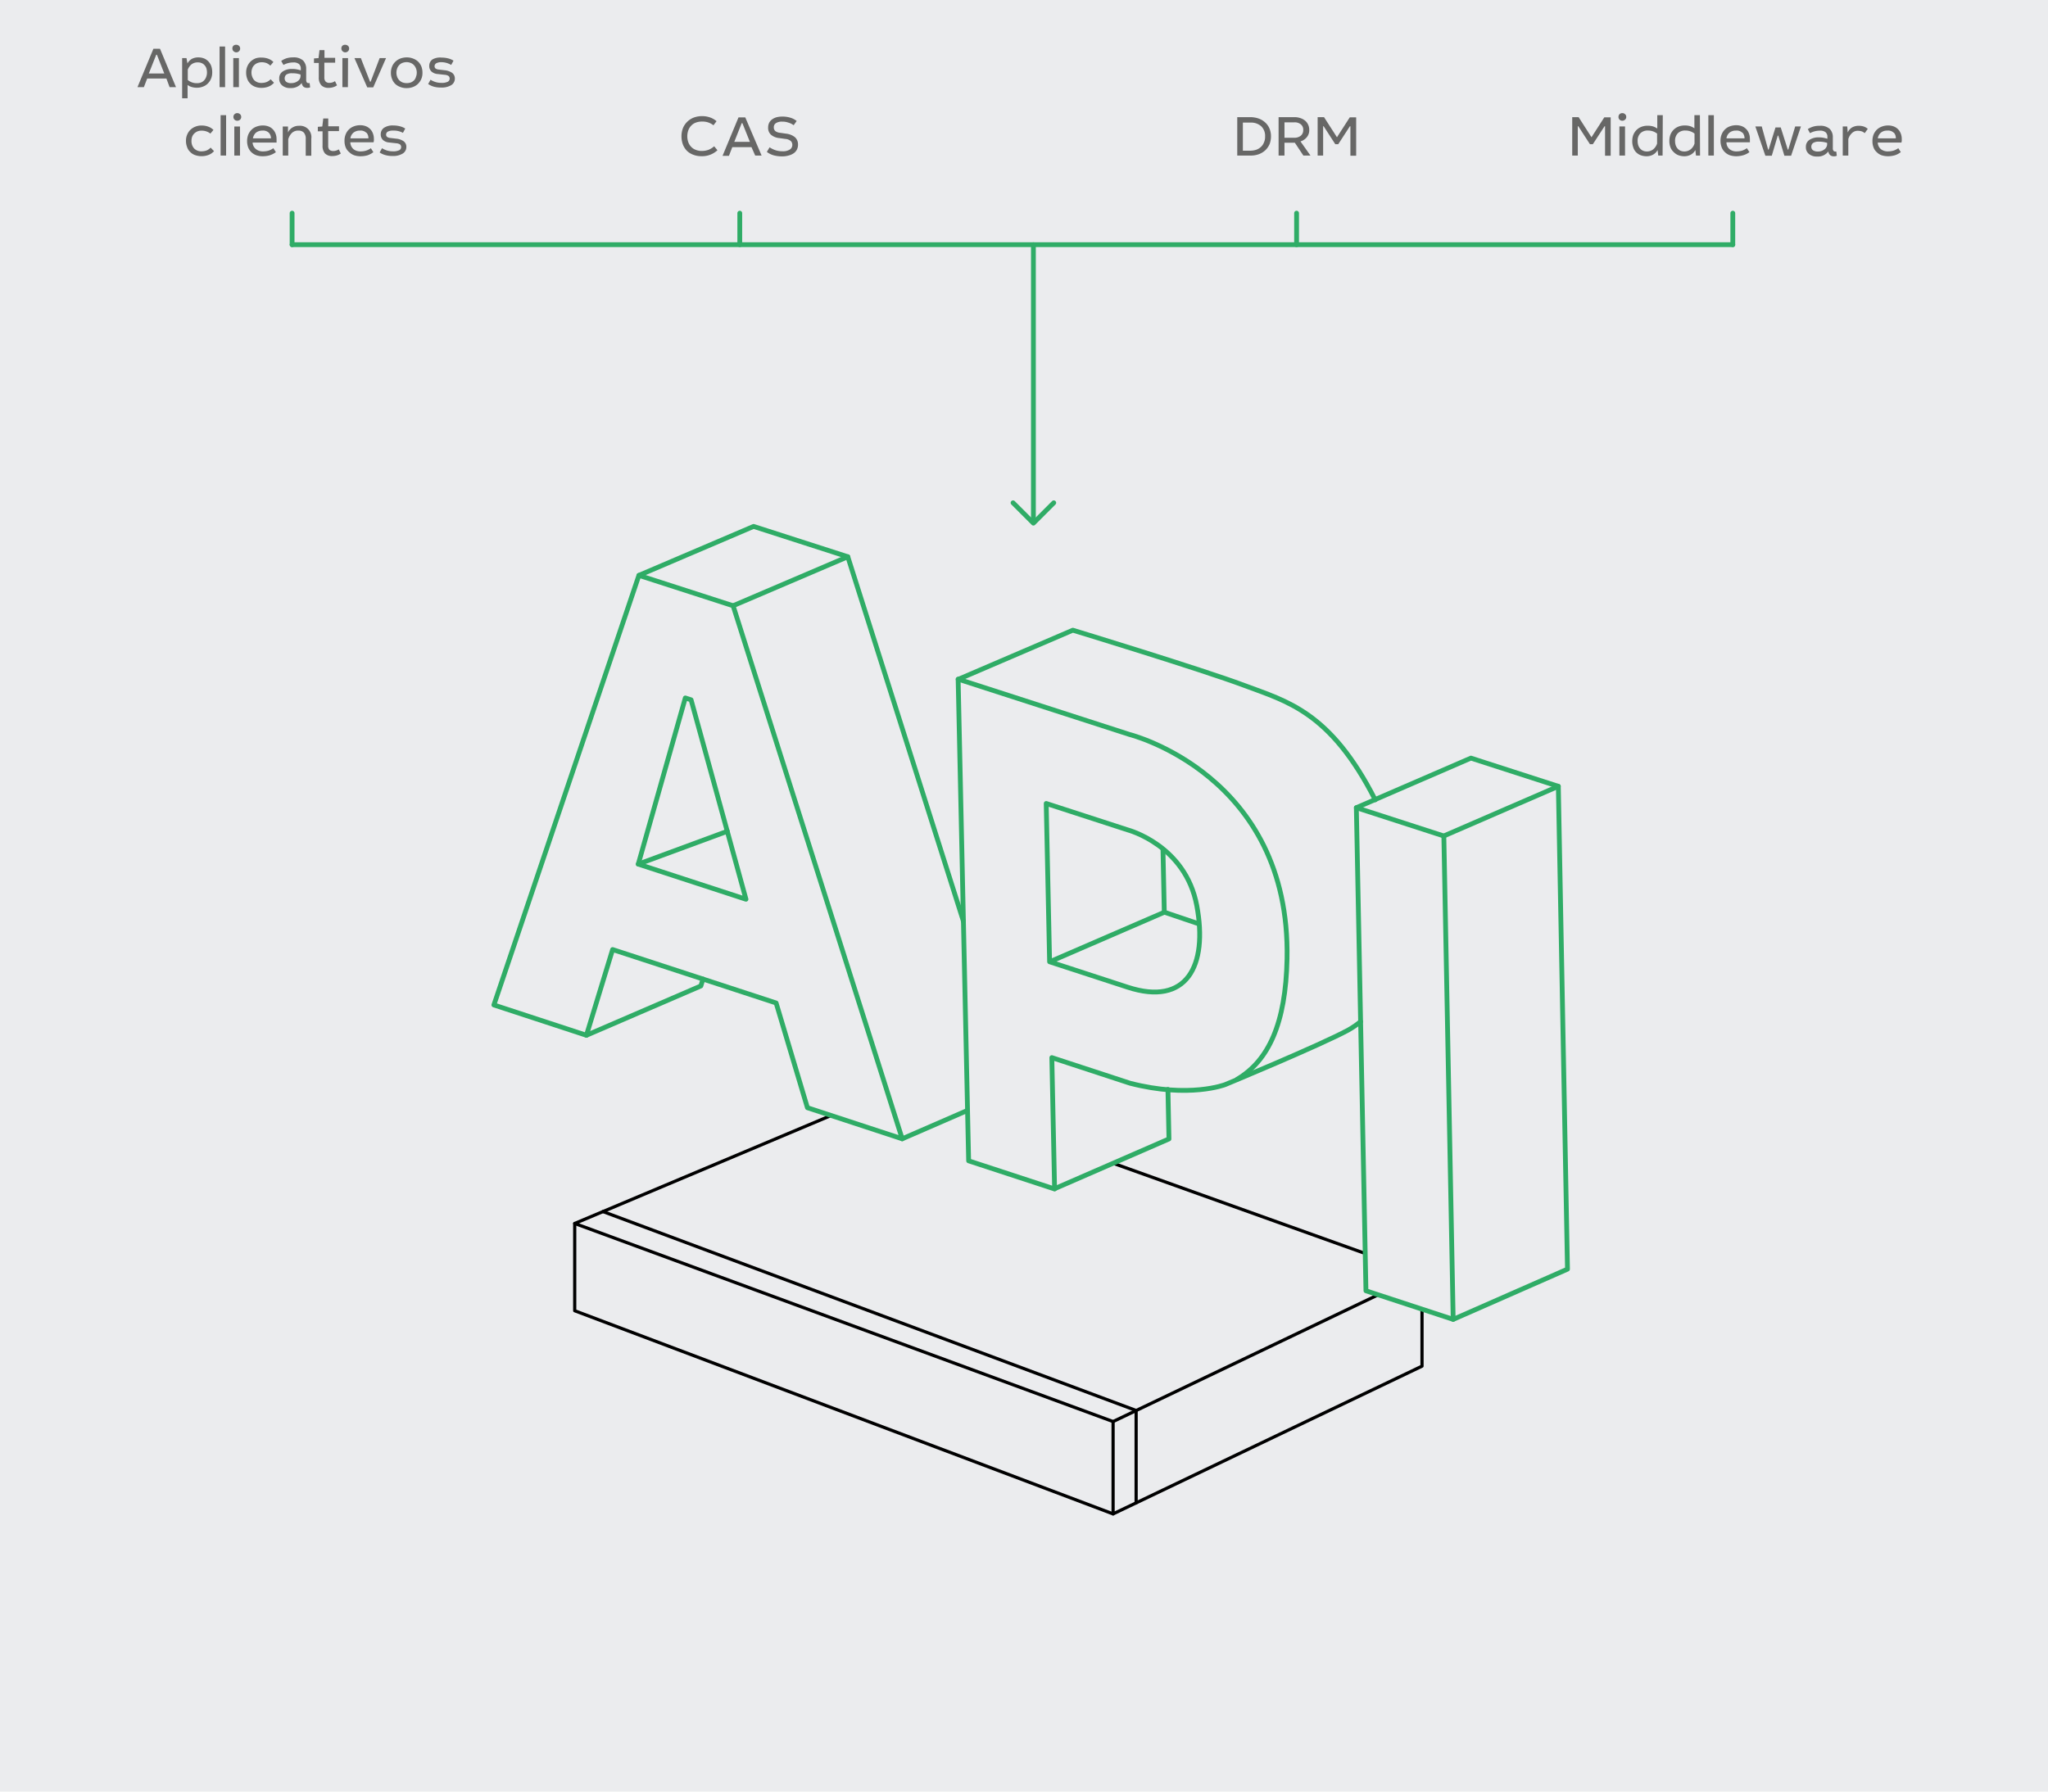 <svg xmlns="http://www.w3.org/2000/svg" viewBox="0 0 320 280"><g id="Design"><rect width="320" height="280" style="fill:#ebecee"/><polygon points="222.19 199.08 173.92 222.17 89.8 191.21 140.52 169.84 222.19 199.08" style="fill:none;stroke:#000;stroke-linecap:round;stroke-linejoin:round;stroke-width:0.5px"/><polyline points="173.92 222.17 173.92 236.6 222.19 213.51 222.19 199.08" style="fill:none;stroke:#000;stroke-linecap:round;stroke-linejoin:round;stroke-width:0.5px"/><polyline points="89.8 191.21 89.8 204.85 173.92 236.6" style="fill:none;stroke:#000;stroke-linecap:round;stroke-linejoin:round;stroke-width:0.5px"/><polyline points="177.52 234.87 177.52 220.44 94.21 189.35" style="fill:none;stroke:#000;stroke-linecap:round;stroke-linejoin:round;stroke-width:0.5px"/><polygon points="227.06 206.2 213.43 201.73 211.93 131.33 225.59 135.05 243.49 126.77 244.92 198.35 227.06 206.2" style="fill:#ebecee"/><polygon points="164.78 186.03 151.35 181.62 151.18 173.79 140.97 178.22 126.16 173.36 123.81 165.5 182.55 173.3 182.65 178.24 164.78 186.03" style="fill:#ebecee"/><polygon points="126.16 173.12 140.97 177.98 114.55 94.67 99.83 89.92 77.17 157.06 91.63 161.8 95.72 148.4 121.27 156.75 126.16 173.12" style="fill:none;stroke:#2fac66;stroke-linecap:round;stroke-linejoin:round;stroke-width:0.75px"/><polyline points="150.54 144 132.47 87.01 117.75 82.27 99.83 89.92" style="fill:none;stroke:#2fac66;stroke-linecap:round;stroke-linejoin:round;stroke-width:0.75px"/><line x1="140.97" y1="177.98" x2="151.18" y2="173.54" style="fill:none;stroke:#2fac66;stroke-linecap:round;stroke-linejoin:round;stroke-width:0.75px"/><line x1="114.54" y1="94.67" x2="132.47" y2="87.01" style="fill:none;stroke:#2fac66;stroke-linecap:round;stroke-linejoin:round;stroke-width:0.75px"/><polyline points="91.63 161.8 109.51 154.09 109.84 153.01" style="fill:none;stroke:#2fac66;stroke-linecap:round;stroke-linejoin:round;stroke-width:0.75px"/><polygon points="99.73 135.05 107.08 109.08 107.98 109.37 116.56 140.54 99.73 135.05" style="fill:none;stroke:#2fac66;stroke-linecap:round;stroke-linejoin:round;stroke-width:0.75px"/><path d="M214.88,125c-7-13.77-13.77-15.37-20.49-17.89s-26.76-8.62-26.76-8.62l-17.92,7.69,1.64,75.24,13.43,4.4-.43-20.53,12.21,4c9.27,2.4,14.87.22,14.87.22s14.79-6.13,19.2-8.51c.39-.22.78-.46,1.15-.72s.55-.41.81-.62" style="fill:none;stroke:#2fac66;stroke-linecap:round;stroke-linejoin:round;stroke-width:0.75px"/><polyline points="164.78 185.78 182.65 178 182.49 170.26" style="fill:none;stroke:#2fac66;stroke-linecap:round;stroke-linejoin:round;stroke-width:0.75px"/><path d="M164,150.31l-.53-24.74,12.76,4.14s9,2.36,10.77,11.83-1.61,15.74-10.79,12.75Z" style="fill:none;stroke:#2fac66;stroke-linecap:round;stroke-linejoin:round;stroke-width:0.75px"/><path d="M149.71,106.14l26.78,8.65s25.18,6.28,24.61,35.06c-.2,10.16-2.91,15.92-7.79,18.82" style="fill:none;stroke:#2fac66;stroke-linecap:round;stroke-linejoin:round;stroke-width:0.75px"/><polygon points="213.43 201.73 211.93 126.23 229.83 118.48 243.49 122.89 244.92 198.35 227.06 206.2 213.43 201.73" style="fill:none;stroke:#2fac66;stroke-linecap:round;stroke-linejoin:round;stroke-width:0.75px"/><line x1="225.6" y1="130.65" x2="227.06" y2="206.2" style="fill:none;stroke:#2fac66;stroke-linecap:round;stroke-linejoin:round;stroke-width:0.75px"/><polyline points="211.93 126.23 225.59 130.65 243.49 122.89" style="fill:none;stroke:#2fac66;stroke-linecap:round;stroke-linejoin:round;stroke-width:0.75px"/><polyline points="181.71 132.5 181.92 142.56 187.42 144.42" style="fill:none;stroke:#2fac66;stroke-miterlimit:10;stroke-width:0.75px"/><line x1="181.92" y1="142.57" x2="164.03" y2="150.31" style="fill:none;stroke:#2fac66;stroke-miterlimit:10;stroke-width:0.75px"/><line x1="99.73" y1="135.05" x2="113.64" y2="129.92" style="fill:none;stroke:#2fac66;stroke-linecap:round;stroke-linejoin:round;stroke-width:0.75px"/><line x1="45.64" y1="38.24" x2="270.75" y2="38.24" style="fill:none;stroke:#2fac66;stroke-linecap:round;stroke-linejoin:round;stroke-width:0.75px"/><line x1="161.47" y1="38.24" x2="161.47" y2="81.6" style="fill:none;stroke:#2fac66;stroke-linecap:round;stroke-linejoin:round;stroke-width:0.75px"/><polyline points="164.65 78.58 161.47 81.76 158.29 78.58" style="fill:none;stroke:#2fac66;stroke-linecap:round;stroke-linejoin:round;stroke-width:0.75px"/><line x1="45.64" y1="33.31" x2="45.64" y2="38.24" style="fill:none;stroke:#2fac66;stroke-linecap:round;stroke-linejoin:round;stroke-width:0.75px"/><line x1="115.59" y1="33.31" x2="115.59" y2="38.24" style="fill:none;stroke:#2fac66;stroke-linecap:round;stroke-linejoin:round;stroke-width:0.75px"/><line x1="202.59" y1="33.31" x2="202.59" y2="38.24" style="fill:none;stroke:#2fac66;stroke-linecap:round;stroke-linejoin:round;stroke-width:0.75px"/><line x1="270.75" y1="33.31" x2="270.75" y2="38.24" style="fill:none;stroke:#2fac66;stroke-linecap:round;stroke-linejoin:round;stroke-width:0.75px"/></g><g id="PT"><path d="M248.67,21.45l2-3.11h1v6h-.88V19.73h-.08l-1.83,2.81h-.45l-1.82-2.81h-.08v4.58h-.87v-6h1Z" style="fill:#676766"/><path d="M253.91,17.84a.53.53,0,0,1,.19.44.5.5,0,0,1-.19.42.59.59,0,0,1-.42.17.61.61,0,0,1-.43-.17.54.54,0,0,1-.17-.42.59.59,0,0,1,.17-.44.6.6,0,0,1,.43-.16A.58.58,0,0,1,253.91,17.84Zm0,6.47h-.88V19.76h.88Z" style="fill:#676766"/><path d="M259.78,24.31h-.68l-.1-.86a1.82,1.82,0,0,1-.71.72,2.09,2.09,0,0,1-1,.25,2.66,2.66,0,0,1-.93-.16,2,2,0,0,1-.72-.47,1.8,1.8,0,0,1-.44-.75,2.74,2.74,0,0,1-.16-1,2.66,2.66,0,0,1,.18-1,2.37,2.37,0,0,1,.51-.75,2.18,2.18,0,0,1,.77-.48,2.61,2.61,0,0,1,.94-.16,3,3,0,0,1,.82.1,2.47,2.47,0,0,1,.69.34V18h.86ZM257.5,20.4a1.6,1.6,0,0,0-1.19.43,1.64,1.64,0,0,0-.43,1.22,2.12,2.12,0,0,0,.11.69,1.45,1.45,0,0,0,.3.5,1.28,1.28,0,0,0,.45.32,1.47,1.47,0,0,0,.56.11,1.58,1.58,0,0,0,1-.32,1.93,1.93,0,0,0,.62-.92V20.88A2.28,2.28,0,0,0,257.5,20.4Z" style="fill:#676766"/><path d="M265.63,24.31H265l-.1-.86a1.82,1.82,0,0,1-.71.72,2.07,2.07,0,0,1-1,.25,2.66,2.66,0,0,1-.93-.16,2,2,0,0,1-.72-.47A1.91,1.91,0,0,1,261,23a2.74,2.74,0,0,1-.16-1,2.66,2.66,0,0,1,.18-1,2.37,2.37,0,0,1,.51-.75,2.27,2.27,0,0,1,.77-.48,2.61,2.61,0,0,1,.94-.16,2.92,2.92,0,0,1,.82.1,2.47,2.47,0,0,1,.69.34V18h.86Zm-2.28-3.91a1.6,1.6,0,0,0-1.19.43,1.64,1.64,0,0,0-.43,1.22,2.12,2.12,0,0,0,.11.69,1.62,1.62,0,0,0,.3.5,1.38,1.38,0,0,0,.45.32,1.47,1.47,0,0,0,.56.11,1.58,1.58,0,0,0,1-.32,1.86,1.86,0,0,0,.62-.92V20.88A2.28,2.28,0,0,0,263.35,20.4Z" style="fill:#676766"/><path d="M267.79,24.31h-.86V18h.86Z" style="fill:#676766"/><path d="M270.24,23.31a1.68,1.68,0,0,0,1.11.35,3.25,3.25,0,0,0,.86-.12,2.89,2.89,0,0,0,.74-.38l.4.61a2.91,2.91,0,0,1-1,.5,4.07,4.07,0,0,1-1.07.15,3.27,3.27,0,0,1-1-.16,2.12,2.12,0,0,1-.77-.49A2,2,0,0,1,269,23a2.86,2.86,0,0,1-.17-1,2.52,2.52,0,0,1,.18-1,2.28,2.28,0,0,1,.5-.76,2.12,2.12,0,0,1,.77-.49,2.79,2.79,0,0,1,1-.18,2.46,2.46,0,0,1,.88.15,1.86,1.86,0,0,1,.67.44,1.89,1.89,0,0,1,.43.66,2.25,2.25,0,0,1,.16.87,2.46,2.46,0,0,1,0,.28,2.51,2.51,0,0,1,0,.27h-3.66A1.39,1.39,0,0,0,270.24,23.31Zm2-2.57a1.27,1.27,0,0,0-1-.33,1.54,1.54,0,0,0-1,.32,1.4,1.4,0,0,0-.48.89h2.82A1.27,1.27,0,0,0,272.27,20.74Z" style="fill:#676766"/><path d="M276.27,23.38h.08l1.07-3.46h.82l1.1,3.46h.08l1.08-3.62h.9l-1.54,4.58h-1.05l-.95-3.14h-.09l-.93,3.14h-1l-1.57-4.58h1Z" style="fill:#676766"/><path d="M283.34,19.78a3.44,3.44,0,0,1,1-.12,2.16,2.16,0,0,1,1.55.48,1.8,1.8,0,0,1,.49,1.34v1.67a.65.65,0,0,0,.1.41.34.34,0,0,0,.26.12.39.39,0,0,0,.18,0l.08.66a1,1,0,0,1-.45.09.9.9,0,0,1-.57-.17.88.88,0,0,1-.3-.6,2,2,0,0,1-1.76.8,1.87,1.87,0,0,1-1.28-.4,1.34,1.34,0,0,1-.47-1.12,1.26,1.26,0,0,1,.55-1.08,2.55,2.55,0,0,1,1.48-.39,4,4,0,0,1,.71.06c.23.05.43.1.62.16V21.4a.94.94,0,0,0-.28-.73,1.31,1.31,0,0,0-.89-.25,3.24,3.24,0,0,0-1.55.39l-.34-.63A3.23,3.23,0,0,1,283.34,19.78Zm.87,2.36a1.56,1.56,0,0,0-.92.21.71.71,0,0,0-.27.57.66.66,0,0,0,.27.57,1.33,1.33,0,0,0,.76.19,1.61,1.61,0,0,0,1-.32,1,1,0,0,0,.32-.37.88.88,0,0,0,.12-.46v-.2A4,4,0,0,0,284.21,22.14Z" style="fill:#676766"/><path d="M288.71,20.71a1.69,1.69,0,0,1,.67-.79,2.13,2.13,0,0,1,1.06-.26,2.47,2.47,0,0,1,.79.12,1.93,1.93,0,0,1,.61.36l-.48.67a1.47,1.47,0,0,0-.47-.28,2.24,2.24,0,0,0-.61-.09,1.28,1.28,0,0,0-.91.36,2,2,0,0,0-.57.94v2.57h-.87V19.76h.7Z" style="fill:#676766"/><path d="M293.89,23.31a1.7,1.7,0,0,0,1.11.35,3.19,3.19,0,0,0,.86-.12,2.79,2.79,0,0,0,.75-.38l.39.61a2.86,2.86,0,0,1-.94.5,4.07,4.07,0,0,1-1.07.15,3.29,3.29,0,0,1-1-.16,2,2,0,0,1-.76-.49,1.78,1.78,0,0,1-.49-.73,2.64,2.64,0,0,1-.17-1,2.73,2.73,0,0,1,.17-1,2.45,2.45,0,0,1,.5-.76,2.25,2.25,0,0,1,.78-.49,2.71,2.71,0,0,1,1-.18,2.41,2.41,0,0,1,.87.15,1.9,1.9,0,0,1,.68.44,1.87,1.87,0,0,1,.42.66,2.25,2.25,0,0,1,.16.87,2.53,2.53,0,0,1,0,.28,2.56,2.56,0,0,1-.05.27H293.4A1.39,1.39,0,0,0,293.89,23.31Zm2-2.57a1.24,1.24,0,0,0-1-.33,1.5,1.5,0,0,0-1,.32,1.4,1.4,0,0,0-.48.89h2.81A1.22,1.22,0,0,0,295.92,20.74Z" style="fill:#676766"/><path d="M109.73,19a2.63,2.63,0,0,0-1,.16,1.82,1.82,0,0,0-.71.46,2,2,0,0,0-.46.72,2.8,2.8,0,0,0,0,1.92,2,2,0,0,0,.47.72,1.84,1.84,0,0,0,.72.45,2.36,2.36,0,0,0,.9.16,3.06,3.06,0,0,0,1.06-.18,3.1,3.1,0,0,0,.88-.55l.51.62a3.48,3.48,0,0,1-2.5.93,3.37,3.37,0,0,1-1.26-.22,2.84,2.84,0,0,1-1-.61,3,3,0,0,1-.64-1,3.77,3.77,0,0,1-.22-1.3,3.62,3.62,0,0,1,.22-1.23,2.91,2.91,0,0,1,.66-1,3,3,0,0,1,1-.66,3.73,3.73,0,0,1,1.38-.24,3.64,3.64,0,0,1,1.22.21,3.12,3.12,0,0,1,1,.58l-.48.64A2.72,2.72,0,0,0,109.73,19Z" style="fill:#676766"/><path d="M119,24.31h-1L117.42,23h-3l-.52,1.35h-1l2.49-6h1.06Zm-1.83-2.14L116,19.25h-.11l-1.16,2.92Z" style="fill:#676766"/><path d="M123.17,19.16a2.69,2.69,0,0,0-.94-.15,1.75,1.75,0,0,0-1,.24.74.74,0,0,0-.32.64.75.75,0,0,0,.25.61,1.57,1.57,0,0,0,.78.26l.89.13a2.66,2.66,0,0,1,1.39.56,1.51,1.51,0,0,1,.47,1.16,1.67,1.67,0,0,1-.16.74,1.58,1.58,0,0,1-.47.57,2.41,2.41,0,0,1-.79.37,3.61,3.61,0,0,1-1.1.15,4.93,4.93,0,0,1-1.26-.16,3.09,3.09,0,0,1-1.09-.54l.43-.72a3.7,3.7,0,0,0,1,.48,3.38,3.38,0,0,0,1,.14,2,2,0,0,0,1.16-.27.84.84,0,0,0,.39-.73.81.81,0,0,0-.25-.61,1.53,1.53,0,0,0-.86-.32l-.94-.13a2.32,2.32,0,0,1-1.28-.52,1.43,1.43,0,0,1-.45-1.13,1.72,1.72,0,0,1,.16-.74,1.63,1.63,0,0,1,.47-.54,2.22,2.22,0,0,1,.71-.33,3.68,3.68,0,0,1,.91-.1,4.16,4.16,0,0,1,1.21.17,2.86,2.86,0,0,1,1,.52l-.47.66A2.53,2.53,0,0,0,123.17,19.16Z" style="fill:#676766"/><path d="M196.73,18.55a3,3,0,0,1,1,.63,2.66,2.66,0,0,1,.64.94,3.14,3.14,0,0,1,.22,1.21,3.37,3.37,0,0,1-.22,1.2,3,3,0,0,1-.65.94,3.12,3.12,0,0,1-1,.62,3.64,3.64,0,0,1-1.31.22h-2.09v-6h2.12A3.93,3.93,0,0,1,196.73,18.55Zm-1.35,5a3.06,3.06,0,0,0,.92-.15,2.12,2.12,0,0,0,.72-.44,1.84,1.84,0,0,0,.47-.69,2.06,2.06,0,0,0,.18-.91,2.08,2.08,0,0,0-.61-1.63,2.38,2.38,0,0,0-1.69-.57H194.2v4.39Z" style="fill:#676766"/><path d="M203.25,18.48a2.24,2.24,0,0,1,.71.41,1.78,1.78,0,0,1,.45.63,1.91,1.91,0,0,1,.16.8,1.69,1.69,0,0,1-.37,1.11,2,2,0,0,1-1,.67l1.56,2.21h-1.11l-1.33-2H200.7v2h-.92v-6h2.57A2.83,2.83,0,0,1,203.25,18.48Zm-1,3.05a1.58,1.58,0,0,0,1-.32,1.11,1.11,0,0,0,.38-.89,1.05,1.05,0,0,0-.38-.89,1.49,1.49,0,0,0-1-.31H200.7v2.41Z" style="fill:#676766"/><path d="M208.9,21.45l2-3.11h1v6H211V19.73h-.08l-1.82,2.81h-.46l-1.82-2.81h-.08v4.58h-.86v-6h1Z" style="fill:#676766"/><path d="M27.5,13.62h-1L26,12.27H23l-.52,1.35h-1l2.49-6H25Zm-1.83-2.13L24.52,8.56h-.11l-1.16,2.93Z" style="fill:#676766"/><path d="M29.29,9.91A1.84,1.84,0,0,1,30,9.19a2.16,2.16,0,0,1,1-.22,2.5,2.5,0,0,1,.88.16,2,2,0,0,1,.68.47,2.15,2.15,0,0,1,.45.73,3,3,0,0,1,.15,1,2.46,2.46,0,0,1-.2,1,2.21,2.21,0,0,1-.53.76,2,2,0,0,1-.76.46,2.42,2.42,0,0,1-.89.16,2.68,2.68,0,0,1-.78-.1,2,2,0,0,1-.69-.33v2.08h-.85V9.08h.68ZM30.77,13a1.66,1.66,0,0,0,.64-.11,1.31,1.31,0,0,0,.49-.34,1.44,1.44,0,0,0,.32-.54,1.92,1.92,0,0,0,.12-.71,2.38,2.38,0,0,0-.09-.62,1.33,1.33,0,0,0-.29-.49,1.12,1.12,0,0,0-.44-.32,1.38,1.38,0,0,0-.59-.12,1.62,1.62,0,0,0-1,.3,2,2,0,0,0-.59.83v1.62A2.14,2.14,0,0,0,30.77,13Z" style="fill:#676766"/><path d="M35.17,13.62h-.86V7.27h.86Z" style="fill:#676766"/><path d="M37.33,7.15a.53.53,0,0,1,.19.44.53.53,0,0,1-.19.43.56.56,0,0,1-.41.16A.59.59,0,0,1,36.49,8a.55.55,0,0,1-.18-.43.56.56,0,0,1,.18-.44A.63.63,0,0,1,36.92,7,.6.6,0,0,1,37.33,7.15Zm0,6.47h-.88V9.08h.88Z" style="fill:#676766"/><path d="M41.65,9.86a2.13,2.13,0,0,0-.78-.13,1.78,1.78,0,0,0-.61.11,1.36,1.36,0,0,0-.5.31,1.27,1.27,0,0,0-.34.5,1.88,1.88,0,0,0,.29,1.87,1.54,1.54,0,0,0,1.16.44,2.22,2.22,0,0,0,.79-.14,2,2,0,0,0,.63-.43l.52.54a2.19,2.19,0,0,1-.87.61,3,3,0,0,1-1.11.19,2.78,2.78,0,0,1-1-.18,2.08,2.08,0,0,1-.75-.51,1.93,1.93,0,0,1-.46-.75,2.6,2.6,0,0,1-.16-.93,2.38,2.38,0,0,1,.19-1,2.28,2.28,0,0,1,.52-.76,2.51,2.51,0,0,1,.77-.48A2.58,2.58,0,0,1,40.85,9a3,3,0,0,1,1.07.18,2.15,2.15,0,0,1,.8.51l-.48.57A2,2,0,0,0,41.65,9.86Z" style="fill:#676766"/><path d="M44.8,9.1a3.32,3.32,0,0,1,1-.13,2.16,2.16,0,0,1,1.55.48,1.82,1.82,0,0,1,.49,1.35v1.67a.75.75,0,0,0,.1.41.33.33,0,0,0,.26.11l.18,0,.08.66a1,1,0,0,1-.45.08,1,1,0,0,1-.57-.16.9.9,0,0,1-.29-.6,2.08,2.08,0,0,1-1.77.79,1.84,1.84,0,0,1-1.27-.39,1.34,1.34,0,0,1-.48-1.12,1.24,1.24,0,0,1,.55-1.08,2.49,2.49,0,0,1,1.49-.39,3.1,3.1,0,0,1,.7.06A4.28,4.28,0,0,1,47,11v-.25a.93.93,0,0,0-.28-.74,1.31,1.31,0,0,0-.89-.25,3.2,3.2,0,0,0-1.54.39l-.35-.62A2.91,2.91,0,0,1,44.8,9.1Zm.86,2.35a1.56,1.56,0,0,0-.92.21.75.75,0,0,0-.26.57.68.68,0,0,0,.26.57,1.25,1.25,0,0,0,.76.19,1.94,1.94,0,0,0,.56-.08,1.6,1.6,0,0,0,.47-.24,1.1,1.1,0,0,0,.32-.36.93.93,0,0,0,.11-.47v-.19A3.74,3.74,0,0,0,45.66,11.45Z" style="fill:#676766"/><path d="M49.92,7.83l.78,0,0,1.21h1.67v.76H50.68V12.1a.94.94,0,0,0,.2.65.82.82,0,0,0,.6.2,1.64,1.64,0,0,0,.46-.07,1.5,1.5,0,0,0,.4-.2l.32.65a1.93,1.93,0,0,1-.61.3,2.34,2.34,0,0,1-.71.1,1.51,1.51,0,0,1-1.13-.4,1.75,1.75,0,0,1-.4-1.25V9.84h-.75V9.13l.71-.05Z" style="fill:#676766"/><path d="M54.36,7.15a.53.53,0,0,1,.19.44.53.53,0,0,1-.19.43.58.58,0,0,1-.42.16A.57.57,0,0,1,53.52,8a.55.55,0,0,1-.18-.43.56.56,0,0,1,.18-.44A.61.61,0,0,1,53.94,7,.63.63,0,0,1,54.36,7.15Zm0,6.47H53.5V9.08h.88Z" style="fill:#676766"/><path d="M57.82,12.77h.09l1.41-3.69h1l-2,4.57h-.94l-2-4.57h1Z" style="fill:#676766"/><path d="M64.54,9.15a2.33,2.33,0,0,1,.79.48,2.21,2.21,0,0,1,.51.76,2.69,2.69,0,0,1,.17,1,2.3,2.3,0,0,1-.69,1.7,2.13,2.13,0,0,1-.78.5,2.72,2.72,0,0,1-1,.18,2.52,2.52,0,0,1-1-.18,2.21,2.21,0,0,1-.79-.48,2.08,2.08,0,0,1-.49-.76,2.49,2.49,0,0,1-.18-1,2.42,2.42,0,0,1,.18-.94,2.12,2.12,0,0,1,.51-.76,2.32,2.32,0,0,1,.78-.5,2.87,2.87,0,0,1,1-.18A2.64,2.64,0,0,1,64.54,9.15Zm-1.66.68a1.39,1.39,0,0,0-.5.34,1.46,1.46,0,0,0-.32.52,1.9,1.9,0,0,0,0,1.33,1.62,1.62,0,0,0,.32.52,1.69,1.69,0,0,0,.51.34,1.9,1.9,0,0,0,.66.11,1.94,1.94,0,0,0,.66-.11,1.52,1.52,0,0,0,.5-.34A1.33,1.33,0,0,0,65,12a1.81,1.81,0,0,0,.12-.67A1.71,1.71,0,0,0,65,10.7a1.62,1.62,0,0,0-.32-.52,1.43,1.43,0,0,0-.5-.34,1.76,1.76,0,0,0-.66-.13A2,2,0,0,0,62.88,9.83Z" style="fill:#676766"/><path d="M69,9.72a1.68,1.68,0,0,0-.82.16.54.54,0,0,0-.28.46.46.46,0,0,0,.15.36,1,1,0,0,0,.5.17l.93.11a2.52,2.52,0,0,1,1.16.4,1.1,1.1,0,0,1,.43.93,1.19,1.19,0,0,1-.57,1,2.86,2.86,0,0,1-1.59.37,4,4,0,0,1-1.07-.12,3,3,0,0,1-.94-.43l.37-.67a3.24,3.24,0,0,0,.81.37,3.1,3.1,0,0,0,.87.12,2.06,2.06,0,0,0,1-.17.55.55,0,0,0,.31-.48.52.52,0,0,0-.17-.42,1.21,1.21,0,0,0-.61-.19l-1.07-.12a1.61,1.61,0,0,1-1-.4,1.15,1.15,0,0,1-.34-.88,1.2,1.2,0,0,1,.5-1A2.41,2.41,0,0,1,69,9a4.07,4.07,0,0,1,1,.12,2.85,2.85,0,0,1,.86.36l-.36.67A3,3,0,0,0,69,9.72Z" style="fill:#676766"/><path d="M32.28,20.55a2.13,2.13,0,0,0-.78-.13,1.74,1.74,0,0,0-.61.1,1.69,1.69,0,0,0-.51.32,1.44,1.44,0,0,0-.34.49,1.78,1.78,0,0,0-.12.67,1.7,1.7,0,0,0,.42,1.21,1.54,1.54,0,0,0,1.16.44,2.26,2.26,0,0,0,.79-.14,1.75,1.75,0,0,0,.62-.44l.53.55a2.17,2.17,0,0,1-.87.6,3.11,3.11,0,0,1-2.14,0,2,2,0,0,1-.75-.51,1.79,1.79,0,0,1-.46-.76,2.51,2.51,0,0,1-.16-.92,2.32,2.32,0,0,1,.19-1,2.19,2.19,0,0,1,.52-.76,2.29,2.29,0,0,1,.77-.48,2.38,2.38,0,0,1,.94-.17,2.76,2.76,0,0,1,1.07.18,2,2,0,0,1,.8.51l-.48.57A1.9,1.9,0,0,0,32.28,20.55Z" style="fill:#676766"/><path d="M35.33,24.31h-.86V18h.86Z" style="fill:#676766"/><path d="M37.5,17.84a.57.57,0,0,1,.19.44.56.56,0,0,1-.19.43.64.64,0,0,1-.85,0,.59.59,0,0,1-.18-.43.59.59,0,0,1,.18-.44.64.64,0,0,1,.85,0Zm0,6.47h-.89V19.77h.89Z" style="fill:#676766"/><path d="M40,23.31a1.68,1.68,0,0,0,1.11.35,2.88,2.88,0,0,0,.86-.12,2.6,2.6,0,0,0,.74-.38l.4.62a3.35,3.35,0,0,1-1,.5,4,4,0,0,1-1.07.14,3,3,0,0,1-1-.16,2.24,2.24,0,0,1-.77-.48,2.13,2.13,0,0,1-.49-.74,2.86,2.86,0,0,1-.17-1,2.73,2.73,0,0,1,.18-1,2.29,2.29,0,0,1,.5-.75,2,2,0,0,1,.78-.5,2.7,2.7,0,0,1,1-.18,2.46,2.46,0,0,1,.88.15,1.86,1.86,0,0,1,.67.44,1.93,1.93,0,0,1,.43.67,2.16,2.16,0,0,1,.16.86,2.83,2.83,0,0,1,0,.29,1.17,1.17,0,0,1,0,.26H39.47A1.39,1.39,0,0,0,40,23.31Zm2-2.57a1.29,1.29,0,0,0-1-.33,1.6,1.6,0,0,0-1,.32,1.53,1.53,0,0,0-.48.89h2.82A1.27,1.27,0,0,0,42,20.74Z" style="fill:#676766"/><path d="M45,20.71a1.7,1.7,0,0,1,.68-.77,1.87,1.87,0,0,1,1.05-.28,1.77,1.77,0,0,1,1.91,2v2.68h-.87V21.73a1.44,1.44,0,0,0-.29-1,1.13,1.13,0,0,0-.85-.32,1.39,1.39,0,0,0-1,.35,2.21,2.21,0,0,0-.59,1v2.55h-.86V19.77H45Z" style="fill:#676766"/><path d="M50.51,18.52l.78,0,0,1.22h1.68v.75H51.28v2.27a.94.94,0,0,0,.19.65.88.88,0,0,0,.6.19,1.35,1.35,0,0,0,.46-.07,1.24,1.24,0,0,0,.4-.19l.32.65a1.93,1.93,0,0,1-.61.3,2.63,2.63,0,0,1-.7.1A1.54,1.54,0,0,1,50.8,24a1.75,1.75,0,0,1-.4-1.25V20.52h-.74v-.7l.7-.05Z" style="fill:#676766"/><path d="M55.23,23.31a1.71,1.71,0,0,0,1.12.35,2.82,2.82,0,0,0,.85-.12,2.53,2.53,0,0,0,.75-.38l.39.62a3.17,3.17,0,0,1-.94.5,4.07,4.07,0,0,1-1.07.14,3.07,3.07,0,0,1-1-.16,2.1,2.1,0,0,1-.76-.48A1.88,1.88,0,0,1,54,23a2.64,2.64,0,0,1-.17-1,2.52,2.52,0,0,1,.18-1,2.18,2.18,0,0,1,1.27-1.25,2.71,2.71,0,0,1,1-.18,2.41,2.41,0,0,1,.87.15,1.9,1.9,0,0,1,.68.44,1.93,1.93,0,0,1,.43.67,2.35,2.35,0,0,1,.16.86,2.83,2.83,0,0,1,0,.29,2.38,2.38,0,0,1-.05.26H54.74A1.47,1.47,0,0,0,55.23,23.31Zm2-2.57a1.28,1.28,0,0,0-1-.33,1.59,1.59,0,0,0-1,.32,1.42,1.42,0,0,0-.48.89h2.81A1.22,1.22,0,0,0,57.26,20.74Z" style="fill:#676766"/><path d="M61.42,20.41a1.68,1.68,0,0,0-.82.16.52.52,0,0,0-.27.45.45.45,0,0,0,.15.37,1,1,0,0,0,.5.17l.92.11a2.47,2.47,0,0,1,1.16.4,1.06,1.06,0,0,1,.43.93,1.17,1.17,0,0,1-.57,1,2.85,2.85,0,0,1-1.59.38,4,4,0,0,1-1.07-.13,3,3,0,0,1-.94-.42l.37-.67a3.24,3.24,0,0,0,.81.37,3.1,3.1,0,0,0,.87.12,2.14,2.14,0,0,0,1-.17.53.53,0,0,0,.31-.48.52.52,0,0,0-.17-.42,1.21,1.21,0,0,0-.61-.19l-1.07-.12a1.61,1.61,0,0,1-1-.4,1.2,1.2,0,0,1-.34-.89,1.21,1.21,0,0,1,.5-1,2.42,2.42,0,0,1,1.47-.37,4,4,0,0,1,1,.12,2.85,2.85,0,0,1,.86.36l-.36.67A3,3,0,0,0,61.42,20.41Z" style="fill:#676766"/></g></svg>